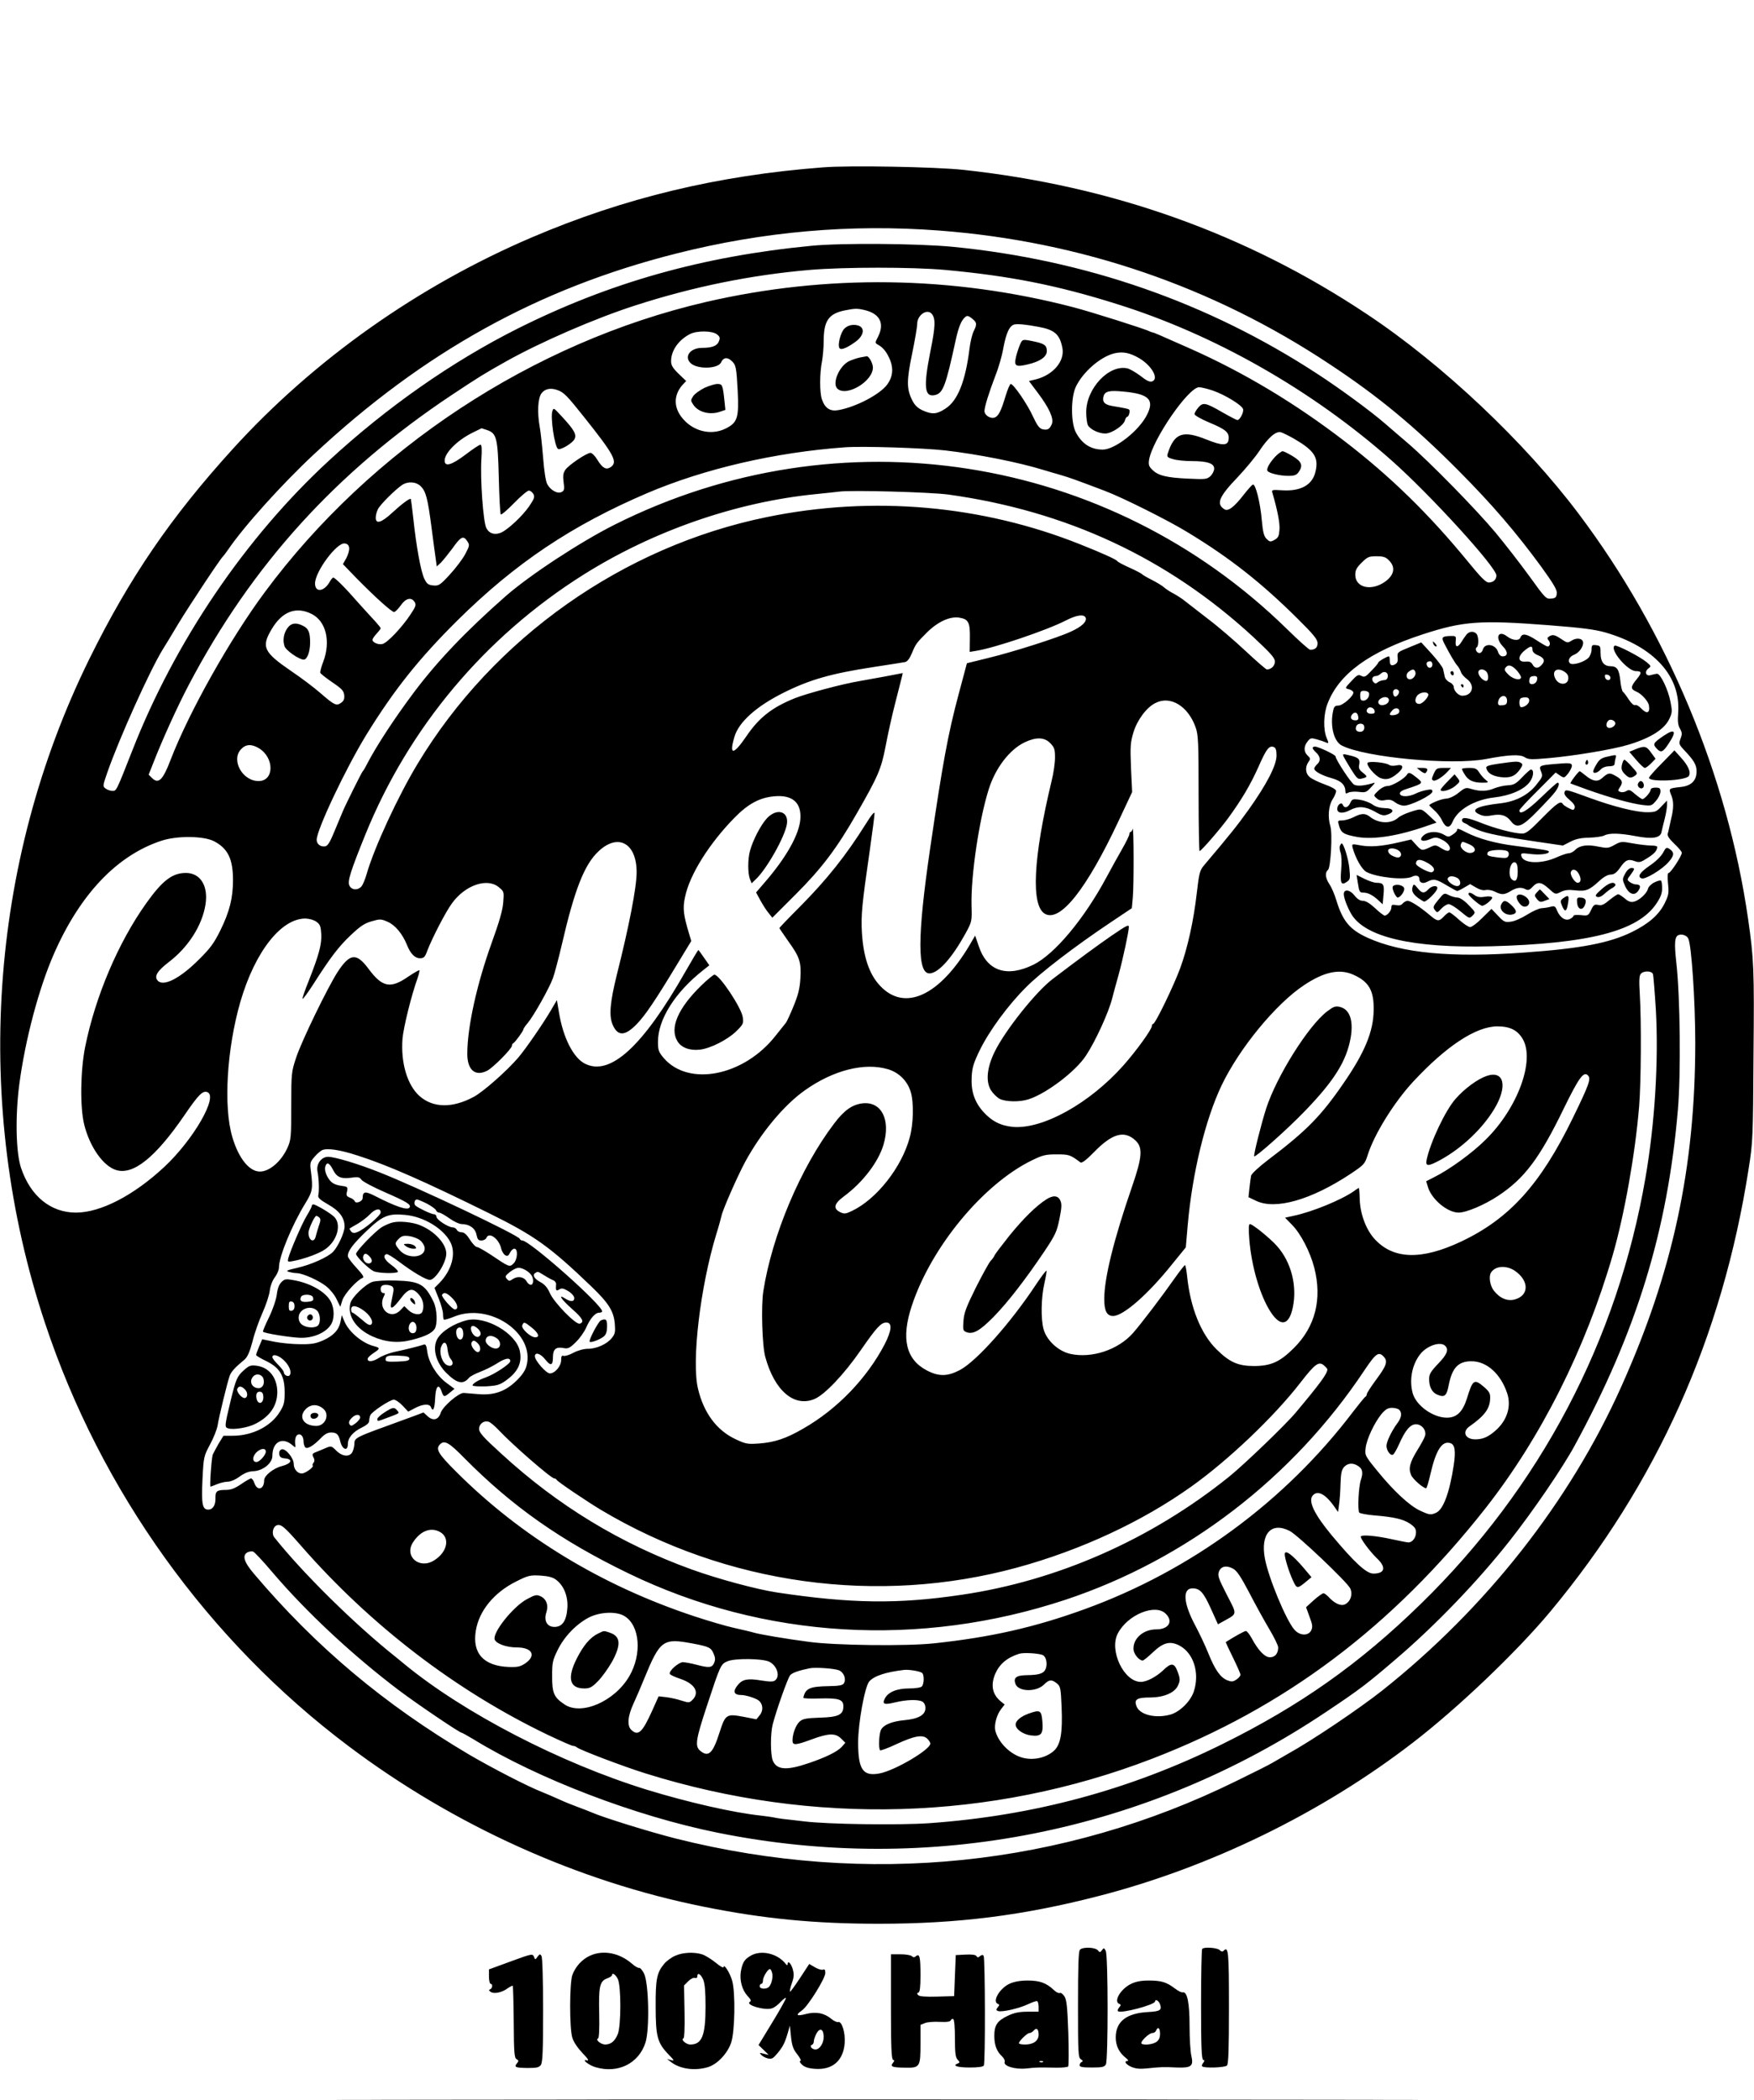 <?xml version="1.0" standalone="no"?>
<!DOCTYPE svg PUBLIC "-//W3C//DTD SVG 20010904//EN"
 "http://www.w3.org/TR/2001/REC-SVG-20010904/DTD/svg10.dtd">
<svg version="1.0" xmlns="http://www.w3.org/2000/svg"
 width="1069pt" height="1280pt" viewBox="0 0 1069 1280"
 preserveAspectRatio="xMidYMid meet">

<g transform="translate(0,1280) scale(0.1,-0.1)"
fill="#000000" stroke="none">
<path d="M5015 11780 c-641 -49 -1210 -186 -1772 -426 -695 -297 -1330 -746
-1826 -1292 -376 -414 -629 -784 -872 -1277 -614 -1246 -713 -2718 -271 -4047
340 -1025 994 -1936 1851 -2580 642 -483 1397 -824 2163 -978 367 -74 680
-104 1067 -104 483 0 880 50 1341 169 680 175 1359 506 1914 934 276 212 634
554 839 800 649 780 1048 1670 1208 2696 26 164 27 187 30 695 5 527 2 585
-33 830 -126 875 -493 1752 -1032 2468 -330 439 -832 913 -1292 1218 -732 488
-1552 781 -2460 879 -169 18 -692 28 -855 15z m708 -385 c861 -65 1669 -341
2383 -816 294 -194 515 -377 784 -648 205 -206 351 -377 502 -583 78 -108 99
-144 96 -165 -2 -23 -8 -29 -35 -31 -30 -3 -36 3 -131 135 -55 76 -149 197
-208 268 -117 140 -399 428 -530 541 -44 38 -109 93 -143 123 -88 76 -277 215
-416 305 -664 433 -1411 693 -2220 772 -210 20 -676 24 -860 6 -664 -64 -1230
-224 -1791 -505 -398 -200 -796 -478 -1149 -804 -509 -469 -939 -1103 -1199
-1768 -98 -249 -96 -245 -121 -245 -11 0 -30 6 -41 14 -19 14 -18 16 10 98 73
209 256 615 336 747 12 18 55 90 97 160 68 112 257 398 273 411 3 3 17 21 30
40 98 144 331 402 524 582 669 624 1368 1011 2208 1223 530 134 1062 181 1601
140z m37 -240 c392 -36 682 -93 1044 -207 597 -186 1192 -525 1676 -953 239
-212 640 -652 640 -702 0 -25 -19 -43 -47 -43 -17 0 -49 32 -127 128 -237 289
-470 517 -751 733 -299 230 -612 418 -940 564 -201 89 -219 97 -230 99 -5 1
-14 4 -20 7 -22 13 -357 119 -465 147 -739 192 -1502 202 -2240 31 -1053 -245
-2040 -895 -2687 -1769 -214 -289 -461 -730 -573 -1020 -47 -124 -74 -150
-113 -112 l-21 21 29 73 c54 139 147 344 216 475 384 730 900 1299 1604 1767
166 110 190 125 325 201 215 121 548 265 790 343 353 114 705 186 1065 217
213 18 625 18 825 0z m-485 -246 c89 -23 117 -82 76 -162 -19 -37 -19 -37 2
-49 30 -16 54 -47 73 -95 20 -51 14 -101 -17 -144 -43 -61 -189 -138 -297
-158 -52 -10 -84 10 -103 66 -14 43 -14 157 1 232 5 29 10 83 10 120 0 127 30
170 132 190 61 12 74 12 123 0z m404 -22 c24 -29 22 -78 -9 -230 -43 -218 -36
-281 31 -264 47 12 64 59 124 336 17 77 34 120 58 139 11 10 20 8 41 -9 30
-24 32 -34 10 -78 -9 -18 -20 -64 -25 -104 -25 -203 -73 -321 -148 -368 -52
-34 -80 -36 -138 -10 -30 14 -48 31 -63 61 -35 69 -35 120 -1 284 17 82 31
164 31 182 0 54 60 95 89 61z m651 -79 c98 -18 129 -46 145 -129 15 -80 -56
-164 -162 -191 l-42 -10 54 -72 c70 -93 98 -156 86 -189 -13 -32 -26 -40 -57
-33 -20 5 -33 24 -59 79 -34 75 -118 197 -135 197 -5 0 -19 -33 -31 -72 -28
-94 -44 -125 -68 -133 -26 -8 -61 15 -61 40 0 26 29 118 68 219 17 43 39 117
47 165 18 96 39 138 69 144 25 4 71 -1 146 -15z m-1960 -46 c18 -14 20 -22 11
-43 -10 -27 -42 -39 -102 -39 -71 0 -111 -52 -71 -92 39 -40 169 -37 187 4 13
29 36 33 61 11 30 -26 32 -39 40 -186 8 -163 -1 -193 -74 -229 -91 -45 -204
-15 -269 71 -49 64 -46 138 9 198 l20 21 -46 44 c-36 35 -46 52 -46 77 0 64
45 129 115 165 42 22 137 21 165 -2z m2573 -145 c78 -46 123 -128 77 -142 -13
-4 -34 6 -69 34 -28 21 -64 42 -80 46 -113 25 -251 -123 -251 -267 0 -33 5
-68 10 -79 15 -27 69 -52 108 -51 40 2 110 49 118 80 3 12 10 22 14 22 10 0
20 39 11 44 -7 5 -21 8 -98 21 -50 8 -66 24 -58 58 8 32 34 39 117 31 160 -14
196 -49 148 -143 -49 -97 -195 -211 -269 -211 -73 0 -127 35 -164 105 -31 58
-31 210 -1 276 42 90 148 183 233 205 54 13 95 5 154 -29z m448 -197 c73 -25
177 -88 185 -113 6 -18 -19 -67 -35 -67 -4 0 -43 20 -87 45 -107 62 -122 65
-151 31 -13 -15 -23 -33 -23 -40 0 -7 40 -30 90 -51 101 -42 123 -61 118 -102
-4 -40 -37 -41 -134 -2 -146 59 -198 40 -238 -88 -5 -16 0 -22 33 -31 21 -7
72 -12 113 -12 96 0 138 -14 138 -46 0 -13 -10 -33 -22 -45 -22 -20 -30 -21
-138 -16 -132 6 -182 19 -217 54 -21 20 -24 31 -20 60 20 123 240 443 305 443
13 0 50 -9 83 -20z m-3989 1 c35 -13 57 -36 154 -158 189 -237 212 -280 164
-311 -27 -17 -49 -4 -80 47 -14 23 -32 41 -41 41 -24 0 -135 -75 -154 -104
-13 -20 -15 -37 -10 -75 6 -41 4 -51 -11 -59 -25 -14 -69 10 -89 48 -9 17 -19
82 -25 162 -6 73 -15 156 -20 183 -17 93 -12 179 11 209 22 28 58 34 101 17z
m-433 -242 c58 -20 65 -49 71 -291 3 -119 8 -219 12 -223 4 -4 40 27 81 69 41
42 81 76 90 76 9 0 21 -9 28 -21 9 -18 5 -29 -27 -76 -41 -59 -129 -141 -170
-159 -39 -16 -73 -6 -90 28 -19 37 -38 300 -30 421 4 62 2 87 -6 87 -6 0 -47
-27 -90 -60 -86 -65 -128 -77 -128 -37 0 46 74 121 164 167 33 16 60 30 61 30
1 0 16 -5 34 -11z m4920 -54 c121 -71 148 -112 129 -197 -18 -83 -89 -123
-203 -116 -63 4 -66 3 -60 -16 30 -103 46 -183 43 -223 -3 -40 -7 -50 -30 -63
-26 -14 -29 -13 -49 6 -16 17 -22 40 -29 115 -9 106 -38 221 -54 216 -6 -2
-31 -30 -56 -62 -58 -75 -95 -103 -117 -89 -53 33 -35 76 83 199 47 50 104
119 128 155 55 83 101 123 132 116 13 -4 50 -22 83 -41z m-2129 -70 c200 -23
451 -73 599 -119 25 -7 73 -22 106 -31 57 -17 88 -28 270 -97 108 -41 388
-181 505 -253 257 -156 447 -306 668 -525 99 -98 122 -127 122 -150 0 -27 -15
-40 -45 -40 -7 0 -71 57 -141 126 -1091 1069 -2727 1324 -4095 638 -212 -106
-522 -310 -668 -438 -242 -213 -414 -394 -555 -581 -121 -161 -234 -334 -290
-443 -10 -20 -21 -39 -25 -42 -6 -5 -104 -202 -122 -245 -5 -11 -26 -63 -48
-115 -30 -74 -44 -96 -60 -98 -28 -4 -51 14 -51 40 0 61 178 437 304 642 169
274 321 464 555 696 352 348 695 578 1156 775 348 148 777 248 1205 279 108 8
477 -4 610 -19z m-3195 -219 c31 -32 42 -74 65 -251 11 -82 22 -170 26 -194
l6 -43 25 23 c13 13 44 52 69 85 52 74 68 82 91 47 16 -24 16 -27 -11 -79 -16
-30 -58 -86 -94 -125 -60 -65 -68 -70 -101 -67 -31 3 -39 9 -55 41 -21 44 -49
197 -67 367 -7 63 -14 117 -15 119 -6 7 -55 -30 -115 -85 -65 -60 -99 -70 -99
-29 0 15 6 38 14 53 15 29 105 118 146 146 36 24 86 21 115 -8z m3215 -50
c720 -100 1335 -386 1856 -866 109 -102 134 -129 134 -152 0 -26 -23 -48 -49
-48 -5 0 -63 50 -128 111 -65 61 -167 149 -228 195 -60 47 -125 97 -143 111
-18 15 -50 35 -70 46 -20 10 -46 27 -57 37 -11 10 -45 31 -75 46 -30 15 -57
31 -60 35 -3 4 -37 22 -75 39 -38 17 -72 35 -75 40 -6 10 -87 47 -225 102
-600 240 -1267 299 -1910 167 -878 -179 -1668 -737 -2130 -1504 -120 -199
-263 -508 -310 -670 -9 -33 -24 -68 -32 -77 -23 -26 -61 -23 -74 6 -12 26 8
88 97 308 265 654 729 1207 1329 1585 426 268 932 444 1420 492 61 6 124 13
140 15 73 10 556 -3 665 -18z m-3652 -325 c2 -13 -6 -41 -17 -62 l-21 -37 82
-85 c113 -115 215 -207 230 -207 7 1 25 19 40 40 31 45 65 53 85 21 11 -17 7
-28 -28 -80 -50 -75 -136 -166 -166 -175 -24 -8 -63 8 -63 25 0 5 11 22 25 37
14 15 25 30 25 33 0 4 -15 22 -32 41 -18 19 -64 70 -103 113 -79 91 -143 155
-154 155 -4 0 -15 -13 -24 -30 -34 -57 -87 -61 -87 -6 0 72 133 251 181 244
17 -2 25 -11 27 -27z m6337 -76 c46 -45 30 -99 -39 -140 -81 -47 -166 -21
-166 52 0 28 8 44 39 74 35 35 44 39 90 39 42 0 57 -5 76 -25z m-6565 -327
c87 -44 117 -167 70 -291 -12 -31 -20 -62 -18 -67 2 -6 35 -32 73 -58 59 -40
70 -52 73 -79 2 -23 -3 -35 -19 -46 -29 -21 -42 -14 -126 59 -40 35 -120 95
-178 134 -169 116 -184 147 -119 256 64 108 149 140 244 92z m4717 -23 c8 -24
-25 -55 -92 -85 -82 -38 -353 -124 -506 -161 l-126 -31 -51 -191 c-65 -243
-97 -419 -173 -937 -80 -546 -79 -771 0 -762 55 6 135 97 217 246 37 69 38 70
35 170 -4 180 46 520 105 706 41 130 127 242 219 286 70 33 119 32 156 -5 25
-26 29 -37 29 -88 0 -32 -9 -96 -21 -143 -113 -471 -127 -763 -39 -810 93 -50
253 153 446 564 l84 179 -7 147 c-5 132 -4 154 15 217 23 75 79 151 133 178
92 48 200 -18 246 -148 16 -46 18 -90 18 -404 0 -194 3 -352 6 -350 14 5 126
135 175 202 82 113 134 200 185 314 48 109 64 129 93 118 11 -5 16 -19 16 -51
0 -60 -59 -174 -169 -329 -73 -102 -115 -154 -274 -342 -25 -30 -29 -47 -43
-167 -19 -168 -56 -336 -101 -458 -39 -107 -152 -340 -165 -340 -4 0 -8 -6 -8
-13 0 -21 -96 -153 -174 -241 -206 -231 -489 -388 -671 -374 -76 7 -131 35
-183 93 -54 61 -75 127 -70 214 3 55 12 84 50 162 58 118 171 272 280 381 86
88 302 253 519 398 l127 85 6 65 c7 74 6 444 -1 418 -2 -10 -8 -18 -12 -18 -4
0 -8 -6 -8 -14 0 -7 -20 -49 -45 -92 -25 -44 -67 -119 -93 -168 -137 -256
-317 -471 -446 -535 -163 -80 -283 -40 -334 113 l-22 64 -33 -57 c-185 -311
-397 -408 -546 -249 -66 69 -102 176 -111 324 -6 107 0 171 48 502 16 112 29
213 29 225 0 13 -19 -9 -53 -64 -123 -196 -240 -342 -404 -507 -68 -68 -123
-126 -123 -128 0 -2 25 -38 54 -80 70 -97 80 -127 74 -228 -4 -63 -14 -101
-42 -169 -20 -49 -41 -94 -46 -100 -6 -7 -34 -42 -63 -79 -193 -246 -530 -313
-682 -136 -31 37 -35 48 -35 99 0 136 104 301 274 435 l39 31 -32 46 c-18 26
-33 47 -35 47 -2 0 -38 -60 -79 -132 -260 -457 -459 -639 -613 -560 -70 36
-132 158 -157 310 l-13 77 -38 -65 c-46 -78 -151 -231 -197 -285 -69 -81 -216
-211 -274 -241 -130 -69 -246 -66 -328 6 -75 67 -115 202 -104 349 6 70 54
265 92 370 8 24 13 46 11 48 -2 2 -34 -16 -71 -41 -106 -73 -156 -63 -240 51
-73 98 -113 93 -187 -20 -62 -96 -220 -422 -253 -522 -29 -88 -30 -95 -30
-295 0 -192 -2 -208 -23 -255 -38 -84 -110 -145 -168 -145 -65 0 -130 81 -168
210 -55 184 -34 537 49 825 89 305 249 509 398 507 24 -1 51 -9 66 -20 22 -16
26 -28 29 -75 3 -63 -14 -126 -77 -286 -23 -57 -40 -106 -37 -108 3 -3 32 37
65 88 104 163 154 229 228 299 58 55 83 72 127 85 53 15 58 15 99 -3 46 -20
90 -74 117 -140 21 -54 49 -82 79 -82 24 0 31 6 46 48 29 75 110 233 149 286
80 112 216 158 286 99 32 -26 32 -28 27 -92 -3 -47 -24 -119 -71 -249 -89
-247 -147 -507 -148 -671 -1 -102 48 -144 122 -106 36 19 150 134 150 152 0 6
3 13 8 15 10 4 62 75 62 85 0 4 12 22 26 38 35 41 131 211 154 274 10 28 35
122 55 208 77 333 137 485 223 565 119 112 232 50 232 -128 0 -91 -45 -324
-121 -626 -41 -166 -48 -247 -26 -301 31 -74 76 -73 149 3 51 53 112 143 246
365 l85 140 -12 40 c-36 119 -41 158 -26 228 28 137 148 327 303 485 83 84
152 121 241 129 110 10 166 -38 159 -138 -7 -95 -86 -236 -221 -391 l-49 -57
26 -48 c15 -27 37 -62 50 -77 l23 -29 144 144 c157 157 250 280 371 492 129
225 149 271 175 407 13 69 39 188 59 265 20 77 38 150 41 161 l5 22 -104 -20
c-56 -10 -129 -23 -160 -29 -99 -16 -320 -75 -393 -104 -139 -56 -218 -117
-296 -232 -79 -116 -107 -118 -73 -4 26 90 133 186 299 269 160 80 290 117
550 157 94 14 179 28 191 30 14 3 28 21 42 55 23 56 29 63 92 126 66 65 138
98 195 90 58 -9 68 -29 66 -129 l-1 -80 42 7 c112 18 428 125 543 184 66 34
112 41 122 17z m2818 -45 c208 -16 284 -26 351 -45 294 -86 457 -265 442 -486
-4 -55 -2 -78 11 -100 13 -23 14 -33 3 -61 -11 -30 -10 -34 21 -68 61 -64 77
-91 77 -131 0 -56 -32 -88 -95 -95 -77 -9 -76 -8 -59 -51 15 -36 15 -79 -1
-143 -3 -14 -8 -36 -11 -50 -3 -14 -7 -33 -10 -42 -3 -12 10 -31 40 -60 25
-23 46 -48 46 -55 0 -20 -68 -123 -80 -123 -7 0 -8 -22 -4 -65 6 -57 4 -70
-20 -119 -34 -70 -98 -126 -200 -176 -136 -67 -313 -101 -654 -125 -446 -33
-750 -4 -957 90 -108 49 -152 101 -191 230 -10 33 -28 76 -41 95 -26 39 -29
72 -9 89 16 14 28 221 14 266 -17 56 -11 125 14 164 13 20 22 43 21 52 -2 9
-31 25 -68 38 -36 13 -76 32 -90 43 -29 22 -33 62 -10 95 13 18 12 22 -5 38
-25 23 -25 56 -1 86 17 22 22 23 57 13 22 -6 47 -15 56 -19 17 -7 17 -5 3 29
-21 51 -19 144 6 208 70 182 254 316 583 423 243 79 346 87 761 55z m-7857
-750 c95 -58 94 -200 -2 -200 -99 0 -169 128 -107 194 29 31 64 33 109 6z
m-273 -567 c84 -44 115 -108 115 -237 0 -109 -21 -192 -77 -306 -38 -77 -62
-110 -128 -175 -118 -119 -221 -171 -255 -130 -21 26 -1 58 69 112 118 90 202
221 223 348 19 115 -30 195 -119 195 -83 0 -143 -46 -242 -185 -171 -240 -310
-568 -372 -875 -29 -145 -32 -367 -6 -473 34 -137 116 -254 196 -278 104 -31
239 78 414 333 88 129 113 153 141 142 67 -26 -85 -289 -261 -454 -187 -175
-390 -280 -540 -280 -154 0 -277 100 -335 273 -31 93 -36 314 -10 512 36 270
119 584 212 795 159 361 383 597 653 686 96 32 259 30 322 -3z m8984 -592 c20
-36 43 -381 43 -636 0 -760 -137 -1397 -451 -2096 -314 -701 -825 -1350 -1456
-1851 -142 -112 -426 -304 -580 -389 -33 -19 -73 -42 -90 -52 -16 -10 -115
-60 -220 -111 -1057 -521 -2248 -644 -3415 -351 -162 41 -445 129 -515 160
-16 7 -55 22 -85 33 -30 11 -80 31 -110 45 -31 14 -79 35 -107 46 -87 34 -302
145 -444 228 -517 306 -935 657 -1313 1104 -60 71 -71 110 -37 129 11 5 26 7
34 4 8 -3 59 -57 113 -121 209 -246 492 -510 775 -724 110 -83 370 -259 383
-259 3 0 35 -18 72 -40 393 -241 987 -468 1487 -569 1290 -261 2617 2 3712
738 204 136 249 171 425 322 240 205 499 475 691 719 142 180 322 444 396 580
377 693 566 1309 629 2045 19 222 14 687 -9 895 -14 124 -11 164 15 172 20 7
48 -3 57 -21z m-2039 -222 c93 -42 124 -96 122 -214 -1 -131 -55 -261 -186
-450 -137 -199 -225 -288 -459 -465 -54 -41 -100 -84 -102 -95 -2 -11 -7 -45
-10 -75 l-6 -56 46 -22 c118 -57 336 5 576 164 82 55 87 60 104 113 40 128
160 321 276 447 203 219 384 338 514 339 78 0 124 -23 156 -78 75 -131 -32
-422 -227 -613 -80 -80 -220 -182 -315 -229 l-47 -24 11 -36 c23 -75 119 -155
187 -155 47 0 160 48 242 103 160 106 252 229 399 532 92 188 121 228 147 201
20 -20 7 -56 -93 -261 -196 -402 -385 -612 -679 -751 -243 -115 -416 -110
-530 17 -52 58 -87 154 -89 243 -1 36 -4 66 -5 66 -2 0 -16 -8 -30 -19 -77
-54 -255 -127 -370 -151 l-50 -11 41 -42 c54 -54 112 -166 137 -263 49 -191 6
-360 -124 -489 -85 -85 -139 -109 -241 -110 -99 0 -150 22 -230 101 -96 94
-161 257 -180 447 -4 37 -10 67 -13 67 -4 -1 -29 -33 -57 -72 -82 -117 -205
-279 -259 -341 -90 -103 -252 -157 -383 -128 -74 17 -144 82 -163 151 -17 62
-15 191 5 278 9 40 15 75 13 78 -3 2 -31 -35 -63 -83 -156 -236 -362 -467
-464 -522 -76 -40 -129 -41 -202 -3 -128 67 -158 195 -92 394 118 358 435 742
733 887 66 32 84 36 150 36 75 0 82 -2 145 -49 8 -6 34 13 82 62 112 115 185
135 253 72 46 -43 42 -100 -20 -280 -111 -321 -170 -558 -170 -687 0 -72 16
-103 54 -103 62 0 213 132 360 316 l83 102 12 139 c28 315 107 640 206 848
108 226 331 498 504 612 122 81 216 101 301 62z m1824 5 c3 -9 11 -108 18
-220 17 -309 -6 -689 -63 -1019 -170 -994 -643 -1891 -1370 -2600 -375 -366
-737 -621 -1213 -856 -561 -277 -1147 -435 -1781 -480 -186 -13 -622 -7 -765
11 -47 5 -105 13 -130 15 -25 3 -52 8 -60 10 -8 2 -41 6 -72 10 -169 18 -441
80 -693 157 -529 163 -1118 468 -1481 767 -17 14 -40 33 -50 41 -251 199 -572
516 -743 732 -16 21 -8 63 15 72 26 10 47 -8 150 -126 425 -486 943 -882 1501
-1150 78 -37 148 -68 155 -68 8 0 18 -4 24 -9 16 -15 284 -117 419 -159 1023
-320 2104 -288 3085 89 809 311 1465 804 2035 1529 337 430 607 967 774 1541
71 246 137 615 161 907 12 150 14 519 4 682 -5 82 -4 113 6 125 17 20 66 19
74 -1z m-4663 -580 c68 -20 120 -72 140 -140 19 -65 16 -193 -6 -274 -48 -183
-203 -379 -353 -450 -37 -18 -47 -19 -70 -8 -46 22 -40 51 20 96 116 85 212
211 243 317 44 152 -13 263 -127 251 -63 -7 -113 -42 -174 -123 -206 -271
-379 -683 -432 -1023 -14 -89 -7 -331 12 -399 56 -206 176 -309 300 -257 62
26 180 150 281 296 97 140 124 170 157 170 37 0 33 -48 -10 -132 -108 -207
-288 -395 -496 -514 -103 -60 -174 -84 -268 -91 -71 -5 -81 -4 -145 26 -115
54 -194 160 -229 308 -40 168 14 622 112 943 15 47 28 96 31 109 6 35 98 244
145 331 97 178 237 346 363 435 173 123 363 171 506 129z m-3232 -526 c182
-58 407 -157 806 -354 273 -135 367 -202 619 -444 106 -102 136 -150 143 -227
4 -50 2 -62 -18 -87 -29 -37 -93 -66 -146 -66 -25 0 -61 -10 -88 -24 -25 -14
-53 -22 -61 -19 -10 4 -14 -3 -14 -26 0 -37 -38 -81 -69 -81 -22 0 -91 78 -91
104 0 28 34 18 63 -19 33 -42 47 -38 47 14 0 48 18 64 62 56 30 -6 39 -2 77
35 24 23 52 63 63 88 25 57 55 92 80 92 10 0 18 4 18 8 0 40 -442 432 -487
432 -6 0 -13 4 -15 10 -7 22 -620 313 -854 405 -130 52 -274 95 -314 95 -42 0
-74 -44 -65 -90 9 -44 11 -119 5 -144 -4 -15 9 -27 59 -56 70 -39 101 -82 101
-135 0 -36 -39 -121 -70 -154 -33 -33 -132 -78 -220 -98 -61 -14 -70 -18 -50
-24 14 -4 36 -8 50 -8 39 -2 134 -45 178 -80 22 -17 51 -52 63 -78 l23 -47 13
41 c13 39 90 123 123 135 11 4 0 21 -37 61 -29 31 -53 63 -53 72 0 32 30 72
113 152 98 94 133 109 236 99 113 -10 233 -83 276 -166 36 -70 8 -172 -67
-249 l-30 -30 26 -65 c14 -35 26 -78 26 -94 0 -16 2 -31 5 -34 3 -3 31 5 63
18 215 88 494 -101 441 -299 -7 -29 -27 -58 -62 -92 -68 -66 -138 -90 -235
-81 -37 3 -76 6 -86 7 -32 0 -127 -82 -140 -121 -14 -44 -47 -52 -81 -20 l-24
22 -53 -20 c-29 -11 -111 -41 -183 -67 -168 -61 -185 -70 -185 -100 0 -13 -4
-35 -10 -49 -14 -37 -62 -36 -101 4 -28 28 -31 29 -62 16 -18 -8 -45 -19 -60
-25 -24 -9 -26 -14 -17 -32 8 -14 8 -24 1 -33 -6 -7 -8 -15 -5 -18 8 -9 -46
-48 -67 -48 -26 0 -49 27 -49 59 0 36 -51 97 -74 88 -11 -4 -16 -15 -14 -29 2
-18 11 -24 36 -26 50 -5 38 -32 -21 -47 -51 -13 -107 -58 -107 -86 0 -55 -41
-68 -59 -19 -5 17 -15 30 -21 30 -6 0 -33 -16 -61 -35 -38 -26 -62 -35 -93
-35 -55 0 -64 -8 -63 -52 1 -41 -16 -68 -44 -68 -36 0 -42 35 -35 184 7 139 8
141 46 213 22 40 42 92 46 115 8 52 60 266 74 304 10 26 33 51 91 99 17 15 31
46 48 110 12 50 40 128 61 175 21 47 41 107 44 134 4 30 16 62 31 82 14 18 25
45 25 59 0 67 78 256 161 392 44 71 47 90 34 193 -7 52 -5 59 21 89 15 18 37
37 48 42 31 13 108 2 215 -33z m-149 -88 c23 -45 49 -56 115 -47 37 6 47 3 58
-13 8 -11 72 -45 143 -76 135 -59 161 -75 150 -93 -12 -19 -83 5 -210 70 -61
31 -75 29 -76 -13 0 -20 -42 -36 -48 -19 -2 7 -15 17 -29 22 -21 8 -24 14 -18
38 6 28 4 29 -39 35 -32 5 -52 15 -66 33 -24 30 -35 67 -26 88 9 25 25 17 46
-25z m571 -205 c27 -14 52 -32 56 -40 3 -8 11 -15 19 -15 8 0 36 -16 63 -35
26 -19 60 -35 75 -35 47 0 83 -26 90 -65 6 -28 11 -35 30 -35 13 0 26 7 30 15
15 41 78 -4 91 -66 4 -16 15 -33 24 -39 14 -7 20 -4 29 15 7 14 18 25 27 25
23 0 20 -65 -5 -90 -24 -24 -26 -23 -137 52 -40 26 -78 48 -86 48 -8 0 -27 20
-43 45 -20 32 -35 45 -51 45 -13 0 -26 7 -29 15 -4 8 -15 15 -25 15 -27 0 -99
47 -99 65 0 8 -7 15 -15 15 -16 0 -90 35 -112 52 -13 10 -7 38 8 38 5 0 32
-11 60 -25z m-281 -54 c0 -19 -100 -104 -143 -120 -19 -8 -28 -6 -38 5 -6 8
-10 16 -8 17 2 2 24 15 49 29 25 15 58 40 74 57 33 35 66 41 66 12z m917 -380
c17 -22 16 -61 -2 -61 -8 0 -19 9 -25 20 -15 28 -53 35 -83 16 -22 -15 -25
-15 -38 0 -12 14 -10 19 16 40 16 13 38 25 50 27 22 4 63 -17 82 -42z m5996
24 c87 -60 87 -150 0 -174 -46 -13 -93 7 -129 54 -24 31 -32 88 -16 111 27 40
93 44 145 9z m-5915 -28 c20 -13 45 -26 55 -30 10 -4 17 -15 16 -24 -3 -38 0
-44 20 -31 15 9 25 7 55 -11 21 -13 36 -31 36 -42 0 -23 -22 -24 -55 -3 -48
31 -24 -5 40 -62 66 -58 78 -80 49 -91 -23 -9 -158 129 -183 187 -14 32 -31
52 -55 65 -40 21 -53 44 -34 57 17 10 13 11 56 -15z m-559 -141 c31 -32 37
-66 13 -66 -16 0 -84 78 -78 89 12 19 31 12 65 -23z m482 -177 c41 -33 51 -59
21 -59 -29 0 -87 54 -79 73 9 23 13 22 58 -14z m5567 -111 c23 -23 12 -52 -43
-109 -45 -47 -55 -64 -55 -93 0 -49 18 -83 51 -96 43 -18 56 -7 68 57 21 107
58 147 139 147 93 0 178 -76 218 -196 26 -80 -1 -165 -72 -227 -43 -38 -77
-53 -122 -53 -62 0 -83 46 -36 79 91 64 124 107 126 170 1 31 -5 42 -37 70
-61 52 -69 46 -105 -71 -26 -81 -62 -116 -123 -116 -84 1 -186 74 -207 149
-22 79 -5 172 44 236 41 54 125 82 154 53z m-373 -68 c24 -27 15 -54 -50 -141
-30 -41 -55 -79 -55 -86 0 -6 -4 -13 -8 -15 -4 -1 -38 -43 -75 -91 -415 -547
-988 -968 -1634 -1203 -308 -112 -574 -172 -920 -209 -166 -18 -603 -13 -763
9 -145 19 -296 45 -335 56 -16 5 -71 18 -121 29 -50 11 -158 43 -240 70 -566
187 -1058 486 -1454 882 -110 110 -127 138 -98 167 27 27 55 11 148 -84 292
-295 589 -504 1003 -704 823 -398 1772 -454 2662 -159 737 245 1386 744 1820
1397 71 106 88 118 120 82z m-361 -56 c9 -8 16 -17 16 -19 0 -26 -44 -86 -194
-265 -62 -74 -317 -319 -407 -391 -474 -381 -1043 -632 -1627 -718 -390 -58
-674 -54 -1127 14 -125 19 -361 83 -519 140 -434 157 -816 389 -1160 705 -112
102 -136 129 -136 152 0 31 30 53 59 43 10 -3 36 -25 58 -48 85 -91 322 -297
341 -297 6 0 12 -4 14 -8 3 -10 189 -135 271 -184 765 -456 1687 -583 2537
-351 387 106 760 279 1060 493 225 160 505 426 665 633 93 120 115 135 149
101z m454 -266 c18 -18 14 -48 -12 -82 -34 -46 -66 -112 -66 -138 1 -30 25
-62 40 -53 7 4 23 33 37 64 37 84 68 121 103 121 36 0 65 -38 55 -71 -4 -13
-25 -52 -47 -87 -46 -75 -55 -111 -38 -151 10 -25 74 -81 92 -81 3 0 16 41 27
91 33 142 70 200 120 184 28 -8 34 -47 21 -134 -25 -165 -63 -270 -107 -290
-33 -15 -41 -14 -99 13 -64 30 -161 120 -260 242 -75 92 -76 95 -71 139 6 54
53 154 97 208 25 29 39 37 64 37 17 0 37 -5 44 -12z m-258 -338 c34 -18 40
-43 24 -89 -14 -42 -21 -181 -10 -199 3 -5 43 -13 88 -17 124 -10 179 -23 220
-50 30 -20 38 -32 38 -54 0 -32 -22 -61 -46 -61 -8 0 -54 9 -104 20 -91 20
-175 28 -186 17 -8 -8 54 -92 100 -136 56 -54 46 -91 -24 -91 -42 0 -115 67
-255 235 -105 127 -143 206 -115 240 30 36 79 10 135 -71 l20 -29 6 45 c4 25
8 82 9 127 2 65 7 86 22 103 21 22 49 26 78 10z m-410 -400 c48 -24 350 -311
369 -350 17 -36 2 -82 -33 -98 -26 -11 -64 7 -100 47 -11 11 -24 21 -30 21 -6
0 -33 -19 -59 -42 l-47 -43 21 -58 c18 -47 20 -62 11 -82 -17 -36 -70 -35
-103 3 -51 58 -158 316 -180 434 -28 151 39 225 151 168z m-5181 -5 c66 -34
49 -124 -34 -175 -90 -56 -184 26 -127 112 45 68 106 92 161 63z m4934 -370
c37 -72 92 -171 122 -222 30 -50 55 -101 55 -113 0 -37 -19 -60 -50 -60 -32 0
-72 42 -112 117 -13 23 -28 43 -35 43 -9 0 -65 -31 -122 -67 -2 -1 18 -43 43
-94 25 -51 46 -98 46 -105 0 -8 -11 -21 -25 -30 -21 -14 -30 -14 -56 -4 -42
18 -74 63 -115 165 -19 47 -55 123 -79 168 -73 136 -80 227 -17 227 45 0 67
-24 112 -124 l43 -95 36 20 c84 47 82 36 17 162 -50 98 -56 115 -47 139 12 33
46 40 86 18 23 -12 47 -48 98 -145z m-4226 79 c48 -35 75 -99 71 -171 -5 -80
-30 -118 -79 -118 -45 0 -66 38 -49 89 14 43 0 82 -36 98 -24 11 -33 9 -83
-18 -85 -46 -211 -205 -196 -246 10 -26 73 -48 135 -48 94 0 121 -50 50 -98
-29 -19 -46 -23 -100 -21 -152 6 -223 83 -200 221 19 120 110 232 244 299 75
38 86 40 148 37 47 -3 76 -10 95 -24z m3718 -209 c47 -46 18 -95 -58 -95 -78
0 -141 -54 -139 -120 1 -29 33 -69 56 -70 5 0 33 22 61 49 64 61 105 72 162
43 87 -45 126 -167 89 -280 -20 -61 -86 -125 -142 -141 -92 -26 -190 -1 -208
52 -15 41 3 52 87 52 81 1 146 29 166 72 15 32 14 45 -5 93 -19 47 -38 47 -88
-2 -41 -38 -98 -68 -133 -68 -104 0 -195 193 -140 296 60 114 229 183 292 119z
m-3299 -14 c94 -57 108 -232 29 -367 -90 -154 -293 -241 -395 -171 -64 43 -75
68 -75 171 0 84 3 98 34 161 41 83 114 158 191 198 68 34 167 38 216 8z m415
-167 c101 -19 113 -25 129 -64 10 -23 10 -37 2 -55 -13 -29 -30 -31 -109 -10
-31 8 -68 15 -81 15 -26 0 -86 -53 -80 -71 2 -6 30 -19 63 -30 90 -30 121 -83
75 -129 -18 -18 -22 -18 -67 -4 -26 9 -69 18 -94 21 l-45 5 -39 -87 c-60 -133
-85 -157 -127 -118 -27 25 -23 83 13 161 17 37 46 104 64 149 98 239 115 251
296 217z m2133 -70 c21 -8 31 -50 20 -82 -11 -30 -37 -40 -115 -41 -66 -1 -84
-15 -70 -54 19 -48 127 -50 174 -3 31 31 47 32 78 7 22 -18 24 -28 29 -143 7
-159 -6 -232 -48 -269 -51 -45 -135 -61 -203 -37 -70 24 -136 93 -153 161 -8
35 8 97 36 132 l21 27 -26 21 c-49 42 -60 97 -32 165 26 60 71 99 145 123 25
9 115 4 144 -7z m-1666 -41 c47 -23 68 -87 37 -113 -12 -10 -30 -10 -88 -1
-79 13 -110 7 -138 -25 -35 -41 -28 -64 19 -64 27 0 86 -19 104 -32 28 -21 32
-61 9 -90 l-21 -26 -77 15 c-106 20 -112 16 -148 -96 -40 -126 -67 -152 -116
-112 -35 28 -30 65 39 274 82 249 85 255 124 272 44 20 214 18 256 -2z m424
-52 c31 -12 47 -54 31 -80 -8 -12 -29 -16 -94 -17 -115 -2 -141 -14 -153 -71
0 -4 45 -6 101 -4 116 3 143 -6 143 -48 0 -51 -30 -66 -144 -69 -86 -3 -104
-7 -124 -25 -22 -21 -42 -74 -42 -114 0 -31 18 -30 118 7 103 38 144 39 179 4
l25 -25 -23 -26 c-26 -28 -96 -63 -200 -98 -134 -46 -195 -42 -219 15 -15 37
-15 163 -1 220 24 92 93 286 107 301 13 15 54 29 119 42 34 7 148 -1 177 -12z
m506 -15 c16 -9 15 -69 0 -84 -7 -7 -40 -12 -78 -12 -74 0 -127 -22 -147 -61
-18 -35 -5 -40 62 -24 71 17 139 19 166 5 12 -7 19 -21 19 -40 0 -41 -42 -65
-125 -73 -78 -7 -129 -28 -145 -58 -13 -23 -17 -115 -6 -126 3 -3 47 13 98 37
110 51 160 60 188 35 11 -10 20 -24 20 -31 0 -37 -217 -165 -310 -182 -101
-19 -130 24 -130 189 0 119 41 342 68 372 30 34 102 57 212 70 29 3 91 -7 108
-17z"/>
<path d="M5146 10797 c-23 -23 -42 -99 -30 -118 8 -14 41 -2 91 33 70 47 68
108 -4 108 -22 0 -42 -8 -57 -23z"/>
<path d="M5240 10621 c-19 -4 -48 -14 -65 -22 -59 -28 -105 -134 -72 -167 54
-53 217 43 217 128 0 26 -25 71 -38 69 -4 -1 -23 -4 -42 -8z"/>
<path d="M6215 10696 c-8 -19 -19 -53 -24 -76 -11 -51 0 -58 72 -41 74 17 117
46 117 81 0 35 -13 45 -78 59 -72 15 -71 15 -87 -23z"/>
<path d="M4293 10436 c-28 -14 -59 -36 -68 -50 -16 -24 -16 -28 0 -52 30 -46
101 -65 164 -43 l32 11 -6 57 c-10 96 -13 101 -43 101 -15 0 -50 -11 -79 -24z"/>
<path d="M3367 10296 c-14 -35 13 -219 34 -232 15 -9 90 36 101 61 13 28 -3
56 -80 139 -47 51 -48 52 -55 32z"/>
<path d="M7773 10018 c-36 -39 -56 -75 -48 -88 9 -14 75 -30 127 -30 37 0 50
5 62 22 29 40 20 64 -34 97 -28 17 -56 31 -63 31 -7 0 -27 -15 -44 -32z"/>
<path d="M1751 8971 c-22 -31 -29 -73 -17 -109 8 -26 89 -82 117 -82 21 0 39
48 39 104 0 62 -10 85 -41 101 -44 23 -75 19 -98 -14z"/>
<path d="M4674 7813 c-37 -40 -85 -132 -103 -198 -14 -50 -14 -135 -1 -171
l11 -27 25 24 c67 63 177 258 190 337 12 79 -62 99 -122 35z"/>
<path d="M6775 7098 c-77 -53 -195 -139 -359 -264 -101 -76 -289 -312 -353
-442 -48 -97 -57 -183 -23 -237 12 -19 36 -43 53 -52 36 -18 120 -20 174 -3
110 35 287 169 351 266 58 87 140 266 161 352 5 20 23 87 40 147 26 96 61 260
61 286 0 16 -14 9 -105 -53z"/>
<path d="M4273 6793 c-142 -139 -193 -259 -144 -339 23 -39 76 -58 136 -51 63
7 165 58 220 110 45 44 47 49 42 87 -7 57 -142 260 -173 260 -6 0 -43 -30 -81
-67z"/>
<path d="M8938 8933 c-8 -10 -22 -30 -31 -45 -23 -37 -39 -35 -35 5 3 31 2 32
-35 31 -49 -2 -54 -8 -34 -47 32 -62 65 -119 80 -135 8 -9 17 -26 21 -38 3
-11 20 -30 36 -42 52 -39 35 -102 -28 -102 -23 0 -52 30 -52 54 0 9 -11 22
-25 28 -14 6 -28 22 -30 35 -3 13 -7 33 -10 46 -3 12 -34 53 -69 92 l-64 70
-73 -30 c-72 -29 -74 -31 -71 -62 3 -23 -2 -34 -16 -42 -23 -12 -32 -5 -32 26
0 13 -2 23 -5 23 -12 0 -65 -31 -65 -38 0 -4 -18 -26 -41 -49 -35 -38 -43 -42
-62 -32 -18 10 -26 6 -61 -32 -40 -43 -40 -43 -17 -49 14 -3 26 -11 29 -18 6
-20 -63 -82 -91 -82 -20 0 -27 -6 -32 -32 -20 -90 4 -186 52 -211 140 -73 669
-122 878 -83 142 27 209 30 238 11 23 -14 38 -15 149 -5 156 14 389 53 481 81
137 41 223 95 252 160 17 36 17 47 6 102 -14 74 -61 172 -82 171 -8 -1 -24 -4
-37 -8 -30 -10 -42 19 -16 40 18 13 18 15 -11 39 -41 34 -183 107 -194 100
-34 -21 78 -155 129 -155 36 0 37 -10 7 -47 -40 -48 -41 -62 -4 -78 32 -13 74
-60 77 -86 7 -46 -14 -52 -49 -15 -13 14 -29 22 -36 19 -8 -3 -24 12 -39 35
-14 22 -30 43 -35 46 -5 4 -13 36 -16 71 -8 67 -20 85 -62 85 -38 1 -58 28
-58 78 0 44 -2 47 -27 50 -25 3 -28 0 -28 -27 0 -17 -9 -40 -19 -50 -27 -27
-98 -48 -113 -33 -15 15 -3 41 26 52 30 11 59 52 54 77 -4 24 -41 28 -71 8
-22 -14 -26 -14 -61 10 -40 27 -53 30 -75 16 -12 -8 -12 -12 -2 -25 12 -15 8
-36 -8 -36 -4 0 -36 18 -69 40 -61 39 -85 42 -96 14 -8 -21 -49 -17 -80 7 -55
43 -77 -8 -26 -61 32 -32 31 -60 -2 -60 -12 0 -23 10 -29 30 -17 46 -81 53
-92 10 -3 -11 -12 -20 -20 -20 -18 0 -30 27 -17 35 14 9 12 69 -2 83 -17 17
-43 15 -60 -5z m402 -93 c0 -13 12 -25 35 -34 38 -16 44 -35 19 -60 -21 -22
-41 -20 -54 5 -9 15 -19 19 -43 17 -46 -4 -49 30 -7 66 38 31 50 33 50 6z
m-610 -90 c0 -23 -25 -27 -33 -6 -7 16 1 26 20 26 7 0 13 -9 13 -20z m517 -39
c12 -14 23 -32 23 -38 0 -22 -44 -14 -73 12 -30 29 -32 36 -16 52 15 15 38 6
66 -26z m-621 -6 c7 -18 -13 -45 -33 -45 -23 0 -28 31 -8 46 24 18 34 18 41
-1z m432 3 c15 -15 16 -58 0 -58 -19 0 -48 31 -48 52 0 21 29 25 48 6z m480
-4 c16 -11 22 -24 20 -42 -4 -38 -56 -39 -77 -1 -28 50 9 77 57 43z m-1080
-28 c-2 -14 -10 -21 -24 -21 -12 -1 -28 -6 -37 -13 -11 -10 -17 -9 -27 2 -14
18 -5 36 16 36 9 0 22 7 30 15 20 19 46 8 42 -19z m1357 -6 c0 -22 -29 -18
-33 3 -3 14 1 18 15 15 10 -2 18 -10 18 -18z m-447 -12 c-4 -30 -48 -39 -48
-10 0 10 3 22 7 25 3 4 15 7 25 7 14 0 19 -6 16 -22z m-843 -68 c8 -13 -14
-42 -26 -34 -5 3 -9 14 -9 25 0 20 24 26 35 9z m-182 -12 c7 -21 -12 -48 -33
-48 -16 0 -20 7 -20 30 0 25 4 30 24 30 13 0 26 -6 29 -12z m361 -7 c9 -13
-33 -61 -54 -61 -25 0 -31 23 -14 49 15 21 58 29 68 12z m-241 -46 c-2 -8 -13
-17 -24 -20 -40 -13 -55 25 -16 42 25 12 49 -1 40 -22z m722 5 c0 -20 -6 -26
-27 -28 -22 -3 -28 1 -28 15 0 11 6 25 12 31 20 20 43 10 43 -18z m135 0 c0
-18 -26 -40 -49 -40 -12 0 -15 43 -4 53 3 4 17 7 30 7 16 0 23 -6 23 -20z
m-942 -63 c3 -12 -3 -17 -22 -17 -25 0 -35 18 -19 34 12 12 38 2 41 -17z m150
-6 c-2 -9 -15 -17 -31 -19 -31 -4 -34 4 -11 29 18 21 46 14 42 -10z m-250 -29
c3 -16 -2 -22 -17 -22 -26 0 -36 17 -20 36 16 19 33 13 37 -14z m1566 -46 c-7
-17 -32 -28 -45 -20 -12 7 -11 28 3 42 15 15 49 -3 42 -22z m-1531 -8 c7 -21
-4 -38 -23 -38 -23 0 -32 13 -24 34 7 19 40 21 47 4z"/>
<path d="M8736 8875 c4 -8 11 -15 16 -15 6 0 5 6 -2 15 -7 8 -14 15 -16 15 -2
0 -1 -7 2 -15z"/>
<path d="M8840 8701 c0 -6 5 -13 10 -16 6 -3 10 1 10 9 0 9 -4 16 -10 16 -5 0
-10 -4 -10 -9z"/>
<path d="M8905 8620 c3 -5 8 -10 11 -10 2 0 4 5 4 10 0 6 -5 10 -11 10 -5 0
-7 -4 -4 -10z"/>
<path d="M10135 8313 c-59 -41 -63 -48 -39 -74 26 -29 39 -24 73 28 53 79 40
97 -34 46z"/>
<path d="M8000 8242 c0 -5 9 -17 19 -26 28 -25 32 -52 10 -72 -10 -9 -19 -22
-19 -28 0 -17 46 -42 111 -60 55 -16 79 -41 79 -82 0 -11 4 -12 19 -4 11 5 39
7 63 4 39 -5 46 -3 73 27 30 32 30 32 5 24 -49 -14 -88 -17 -107 -7 -19 10
-113 153 -113 172 0 10 -105 60 -126 60 -8 0 -14 -4 -14 -8z"/>
<path d="M9968 8234 l-38 -16 42 -49 c23 -27 46 -49 53 -49 6 0 23 13 38 28
l27 28 -27 37 c-29 41 -40 43 -95 21z"/>
<path d="M10128 8148 c-43 -43 -78 -83 -78 -88 0 -28 225 -18 243 11 14 23 -4
64 -51 115 l-37 41 -77 -79z"/>
<path d="M8188 8191 c4 -9 25 -45 46 -79 36 -57 42 -63 65 -57 37 9 37 12 7
36 -22 17 -27 28 -22 50 6 33 -4 43 -61 56 -37 9 -41 9 -35 -6z"/>
<path d="M9793 8188 c-32 -7 -46 -17 -62 -44 -12 -19 -21 -39 -21 -45 0 -16
26 -10 45 11 11 12 31 20 52 20 20 0 33 5 33 13 0 6 3 22 6 35 7 24 7 24 -53
10z"/>
<path d="M9666 8161 c-4 -7 -5 -15 -2 -18 9 -9 19 4 14 18 -4 11 -6 11 -12 0z"/>
<path d="M9885 8139 c-5 -24 -2 -36 16 -55 26 -27 38 -29 64 -11 17 13 16 16
-20 55 -20 23 -41 42 -45 42 -5 0 -11 -14 -15 -31z"/>
<path d="M8335 8151 c-9 -15 44 -78 77 -92 36 -15 65 -7 107 29 40 34 35 57
-10 47 -17 -4 -35 -2 -42 3 -19 15 -124 25 -132 13z"/>
<path d="M9135 8146 c-61 -9 -79 -15 -77 -26 7 -31 36 -49 88 -56 60 -7 90 6
121 52 14 22 14 27 2 35 -17 10 -29 10 -134 -5z"/>
<path d="M9465 8143 c-78 -7 -86 -10 -75 -39 14 -36 14 -36 -31 -92 -48 -58
-122 -96 -209 -107 -146 -16 -193 -40 -136 -67 25 -12 43 -14 79 -7 56 10 86
1 115 -35 37 -48 67 -37 163 62 47 48 96 100 107 116 22 29 29 56 15 56 -5 0
-50 -41 -101 -90 -84 -81 -132 -110 -132 -79 0 6 50 60 111 120 l110 111 26
-18 c26 -17 27 -16 50 12 12 16 23 37 23 47 0 18 -14 19 -115 10z"/>
<path d="M8660 8100 c18 -13 27 -15 32 -7 14 21 8 27 -24 27 l-33 0 25 -20z"/>
<path d="M8738 8084 c-13 -29 -14 -36 -2 -41 14 -5 57 22 88 56 l19 21 -44 0
c-42 0 -46 -3 -61 -36z"/>
<path d="M8910 8114 c0 -3 7 -19 17 -34 20 -35 52 -50 106 -50 41 0 42 1 21
18 -12 9 -29 29 -39 45 -15 23 -24 27 -61 27 -24 0 -44 -3 -44 -6z"/>
<path d="M9277 8063 c-38 -40 -51 -47 -88 -49 -24 -1 -61 -10 -81 -18 -44 -19
-87 -20 -138 -5 -36 11 -40 10 -80 -22 -26 -21 -54 -34 -75 -36 -27 -1 -87
-24 -104 -39 -2 -2 11 -15 28 -30 18 -15 40 -43 49 -63 23 -48 47 -52 65 -9
31 74 133 134 253 148 98 11 181 47 216 93 25 32 29 77 8 77 -5 0 -28 -21 -53
-47z"/>
<path d="M9595 8064 c-15 -19 -25 -37 -24 -38 2 -2 51 -19 108 -40 138 -49
266 -84 333 -92 52 -6 55 -5 81 26 15 17 27 42 27 56 0 20 -5 24 -30 24 -18 0
-30 -5 -30 -13 0 -15 -37 -57 -50 -57 -5 0 -25 14 -44 30 -30 27 -38 29 -54
19 -11 -7 -27 -9 -37 -5 -16 6 -16 8 0 32 19 29 11 45 -37 70 -30 16 -39 13
-75 -19 -27 -24 -58 -18 -101 18 -17 14 -32 25 -35 25 -2 0 -17 -16 -32 -36z"/>
<path d="M8575 8079 c-16 -25 -90 -69 -117 -69 -17 0 -39 -11 -58 -29 -29 -28
-30 -28 -10 -46 14 -13 28 -16 53 -11 26 5 40 1 60 -14 14 -11 38 -20 54 -20
41 0 173 65 173 86 0 13 -6 15 -37 9 -21 -4 -49 -13 -64 -21 -42 -21 -92 -22
-97 -2 -2 12 11 21 50 33 93 31 94 32 52 66 -40 32 -49 35 -59 18z"/>
<path d="M8823 8038 c-24 -24 -43 -47 -43 -51 0 -18 58 -3 88 22 32 27 32 28
15 50 l-18 22 -42 -43z"/>
<path d="M9983 8024 c-7 -18 17 -38 31 -24 11 11 1 40 -14 40 -6 0 -13 -7 -17
-16z"/>
<path d="M9535 7972 c-4 -11 6 -26 31 -47 26 -22 35 -37 31 -49 -6 -15 -9 -15
-36 -1 -16 8 -33 19 -36 25 -13 22 -36 6 -126 -85 -74 -76 -98 -95 -121 -95
-49 0 -167 31 -256 67 -82 32 -112 36 -112 13 0 -6 8 -14 18 -17 9 -4 19 -9
22 -13 3 -3 29 -16 58 -28 58 -23 143 -40 367 -73 l150 -22 45 23 c33 17 64
24 115 25 39 1 80 7 92 13 29 16 92 15 188 -3 103 -20 153 -13 161 23 3 15 12
52 20 83 8 31 14 69 14 84 l0 26 -34 -35 c-30 -33 -38 -36 -89 -36 -65 0 -202
34 -342 85 -151 55 -153 56 -160 37z"/>
<path d="M8229 7906 c-13 -29 -36 -34 -45 -11 -8 20 -34 1 -34 -25 0 -27 35
-30 76 -8 51 27 93 25 153 -8 41 -24 54 -27 78 -18 46 16 36 39 -17 39 -30 1
-56 8 -75 22 -17 12 -51 25 -77 29 -44 6 -48 4 -59 -20z"/>
<path d="M8593 7851 c-28 -9 -60 -24 -71 -34 -43 -39 -118 -37 -171 4 -30 24
-52 24 -101 -1 -22 -11 -53 -20 -69 -20 -29 0 -29 -1 -20 -32 12 -44 29 -54
112 -69 103 -17 252 7 427 69 l55 19 -45 42 c-50 46 -46 45 -117 22z"/>
<path d="M8880 7740 c0 -5 -12 -17 -26 -26 -24 -16 -27 -16 -54 -1 -38 23 -92
21 -121 -2 -36 -30 -14 -46 35 -26 33 14 40 14 72 -1 40 -19 61 -51 46 -66 -7
-7 -22 -3 -47 12 -35 22 -38 22 -71 6 -47 -22 -51 -21 -84 16 l-29 32 -73 -17
c-106 -25 -176 -30 -236 -19 -53 10 -54 10 -48 -15 17 -63 56 -132 84 -147 65
-34 234 -51 278 -29 22 12 44 6 44 -11 0 -26 21 -34 48 -20 39 20 53 18 118
-21 32 -19 61 -35 65 -35 4 0 24 9 43 21 l36 21 36 -21 c22 -13 44 -19 59 -15
14 3 38 -1 56 -10 42 -21 57 -20 97 4 36 22 64 25 91 10 14 -7 24 -4 41 15 32
34 53 31 100 -11 39 -36 40 -36 72 -20 24 12 46 15 89 10 64 -7 84 0 146 57
27 25 52 39 70 39 21 1 35 11 56 41 33 48 50 56 90 41 28 -10 36 -8 78 19 43
27 59 46 59 68 0 5 -17 8 -37 8 -21 0 -71 6 -111 13 -69 13 -74 12 -112 -9
-37 -21 -45 -21 -97 -11 -69 15 -115 8 -142 -19 -12 -12 -29 -21 -40 -21 -10
0 -43 -11 -72 -24 -96 -44 -208 -39 -217 8 -4 17 1 18 52 12 58 -8 116 -1 116
13 0 9 -23 12 -205 36 -119 15 -222 43 -297 81 -53 27 -58 28 -58 14z m74 -85
c41 -17 47 -48 10 -53 -28 -4 -69 30 -61 51 8 21 6 21 51 2z m-429 -39 c26
-19 13 -50 -17 -40 -31 9 -48 24 -48 40 0 18 41 18 65 0z m663 -4 c7 -5 10
-16 6 -26 -6 -16 -15 -17 -62 -12 -64 8 -73 12 -65 31 6 16 98 21 121 7z
m-484 -73 c36 -21 46 -42 25 -54 -13 -9 -99 36 -99 51 0 30 27 31 74 3z m546
-49 c0 -52 -12 -69 -35 -50 -29 24 -11 116 20 104 10 -4 15 -21 15 -54z m373
-17 c16 -31 12 -53 -8 -53 -17 0 -48 48 -41 66 9 23 34 16 49 -13z m-742 -23
c25 -14 25 -50 0 -50 -26 0 -66 34 -57 48 9 15 31 15 57 2z"/>
<path d="M8166 7645 c-3 -8 -1 -27 4 -41 6 -15 8 -59 4 -104 -7 -84 0 -98 35
-74 20 14 21 21 15 82 -6 59 -35 152 -47 152 -3 0 -7 -7 -11 -15z"/>
<path d="M10135 7602 c-12 -21 -45 -54 -80 -77 -61 -42 -78 -68 -50 -78 21 -9
125 54 164 99 35 39 37 60 6 80 -18 12 -22 10 -40 -24z"/>
<path d="M9905 7476 c-18 -33 -18 -36 -1 -75 25 -55 63 -65 86 -21 11 20 4 30
-20 30 -9 0 -25 6 -36 14 -19 14 -19 15 4 45 27 37 27 41 4 41 -11 0 -27 -14
-37 -34z"/>
<path d="M8275 7422 c9 -58 11 -62 36 -62 26 0 57 -16 90 -47 l26 -24 5 58 c6
63 0 73 -43 73 -14 0 -47 11 -73 24 l-48 24 7 -46z"/>
<path d="M10082 7422 c-18 -9 -35 -26 -38 -38 -7 -29 -53 -71 -85 -79 -19 -5
-34 0 -56 19 -17 14 -35 26 -41 26 -6 0 -29 -16 -53 -35 -33 -28 -48 -35 -68
-30 -23 5 -29 1 -44 -31 -17 -35 -19 -36 -62 -31 -25 2 -45 1 -45 -4 0 -5 -9
-13 -21 -19 -27 -15 -61 7 -79 50 -11 28 -16 30 -39 24 -14 -4 -39 -8 -56 -9
-16 -1 -56 -19 -89 -40 -32 -20 -76 -40 -98 -42 -35 -5 -42 -2 -78 36 l-40 42
-56 -55 c-30 -31 -64 -56 -74 -56 -10 0 -40 20 -68 45 -27 25 -54 45 -59 45
-5 0 -20 -11 -33 -25 -30 -32 -39 -32 -86 8 -58 49 -116 87 -135 87 -9 0 -22
-7 -30 -16 -9 -11 -22 -14 -41 -10 -23 4 -28 2 -28 -14 0 -20 -25 -50 -41 -50
-5 0 -32 20 -58 45 -31 29 -57 45 -74 45 -18 0 -35 11 -53 34 -28 35 -64 39
-64 7 0 -24 22 -81 46 -122 84 -141 376 -208 849 -196 601 16 897 92 1010 260
26 39 35 62 35 94 0 23 -3 44 -7 46 -5 3 -23 -2 -41 -11z"/>
<path d="M9760 7380 c-37 -33 -41 -40 -26 -46 11 -4 26 2 44 18 15 14 37 31
50 37 12 7 20 16 17 22 -12 18 -41 8 -85 -31z"/>
<path d="M8493 7402 c-8 -5 -8 -15 2 -40 8 -17 18 -32 23 -32 16 0 44 38 40
56 -3 18 -45 29 -65 16z"/>
<path d="M8607 7385 c-4 -25 18 -50 70 -79 13 -7 83 61 83 82 0 19 -35 14 -55
-8 -24 -26 -39 -25 -63 5 -25 31 -28 31 -35 0z"/>
<path d="M9366 7361 c-15 -17 -15 -20 1 -40 16 -19 22 -21 47 -11 l29 11 -28
29 c-16 17 -29 30 -30 30 -1 0 -9 -8 -19 -19z"/>
<path d="M8766 7316 c-32 -39 -34 -45 -21 -62 14 -18 15 -18 40 9 14 15 34 27
44 27 11 0 43 -20 73 -45 53 -44 53 -44 73 -25 19 20 19 20 -25 65 -27 28 -53
45 -68 45 -12 0 -36 7 -52 15 -28 14 -29 14 -64 -29z"/>
<path d="M8950 7351 c0 -11 70 -71 83 -71 18 0 67 42 61 51 -3 6 -22 8 -45 4
-27 -5 -45 -2 -61 9 -25 18 -38 20 -38 7z"/>
<path d="M9245 7340 c-7 -11 8 -41 28 -58 19 -16 47 -5 47 19 0 31 -60 63 -75
39z"/>
<path d="M9526 7325 c-17 -13 -17 -18 -6 -45 16 -38 26 -38 34 1 12 62 7 70
-28 44z"/>
<path d="M9612 7298 c4 -43 34 -50 48 -12 12 30 1 44 -33 44 -15 0 -18 -7 -15
-32z"/>
<path d="M9150 7289 c-18 -33 26 -73 68 -62 29 7 28 24 -6 56 -34 32 -48 34
-62 6z"/>
<path d="M8088 6636 c-114 -87 -307 -394 -371 -591 -28 -86 -79 -287 -73 -292
7 -8 202 165 306 273 182 188 257 308 282 451 18 106 -7 174 -68 187 -25 6
-38 1 -76 -28z"/>
<path d="M9061 6243 c-56 -19 -136 -78 -190 -140 -62 -70 -153 -263 -176 -370
-9 -44 9 -43 89 1 129 72 252 189 324 309 82 137 59 236 -47 200z"/>
<path d="M6376 5490 c-62 -40 -139 -116 -222 -218 -47 -59 -89 -114 -92 -122
-3 -8 -14 -24 -25 -35 -10 -11 -50 -84 -90 -163 -58 -117 -72 -154 -75 -202
-4 -56 -3 -60 19 -69 40 -14 80 8 164 93 86 88 194 227 311 401 66 99 75 118
91 197 14 69 15 91 5 112 -14 31 -44 33 -86 6z"/>
<path d="M7614 5248 c13 -166 66 -346 131 -445 60 -91 111 -81 134 28 28 131
-9 278 -97 376 -43 48 -148 133 -164 133 -8 0 -9 -27 -4 -92z"/>
<path d="M1900 5450 c0 -5 -14 -32 -31 -60 -29 -48 -99 -210 -112 -258 -5 -23
-4 -24 31 -17 64 12 156 45 193 71 73 50 102 149 57 197 -23 23 -113 77 -129
77 -5 0 -9 -4 -9 -10z m47 -71 c8 -8 7 -21 -3 -47 -7 -21 -15 -49 -19 -64 -9
-46 -45 -30 -45 20 1 23 37 102 48 102 4 0 13 -5 19 -11z"/>
<path d="M2394 5350 c-18 -4 -47 -17 -66 -28 -43 -27 -158 -146 -158 -164 0
-15 72 -86 105 -104 25 -14 142 -17 150 -5 3 5 -15 24 -40 42 -43 31 -54 58
-29 66 6 2 40 -19 77 -47 85 -64 163 -110 187 -110 34 0 100 106 100 160 0 60
-72 138 -160 173 -45 19 -126 27 -166 17z m165 -108 c14 -10 27 -31 29 -45 8
-63 -104 -74 -153 -15 -30 36 -31 42 -4 69 17 17 29 20 62 16 22 -3 52 -14 66
-25z m-305 -101 c19 -21 14 -41 -8 -41 -20 0 -39 27 -32 45 7 20 19 19 40 -4z"/>
<path d="M2474 5205 c11 -8 31 -15 44 -15 21 0 22 2 12 15 -7 8 -27 15 -44 15
-29 -1 -30 -1 -12 -15z"/>
<path d="M1715 4986 c-14 -14 -24 -40 -28 -75 -4 -31 -23 -88 -47 -138 -23
-47 -40 -87 -37 -89 9 -10 167 -35 227 -37 76 -2 150 28 184 76 25 34 26 100
2 145 -30 58 -123 112 -225 130 -49 9 -56 8 -76 -12z m192 -91 c7 -21 0 -26
-37 -29 -34 -2 -45 7 -36 29 7 20 65 19 73 0z m-112 -55 c0 -16 -6 -26 -17
-28 -14 -3 -18 3 -18 28 0 25 4 31 18 28 11 -2 17 -12 17 -28z m137 -27 c20
-18 24 -73 6 -91 -17 -17 -69 -15 -96 4 -14 10 -22 26 -22 44 0 52 72 80 112
43z"/>
<path d="M1874 4779 c-10 -17 13 -36 27 -22 12 12 4 33 -11 33 -5 0 -12 -5
-16 -11z"/>
<path d="M2270 4988 c-44 -15 -126 -94 -135 -131 -19 -76 34 -156 136 -202 79
-35 156 -42 238 -21 82 21 123 41 140 67 19 31 15 121 -7 166 -52 107 -84 125
-232 129 -62 2 -119 -2 -140 -8z m119 -27 c9 -6 12 -19 7 -40 -3 -17 -9 -44
-12 -61 -9 -46 10 -37 57 25 49 65 74 70 113 24 25 -29 33 -70 20 -103 -9 -24
-55 -19 -84 9 l-26 25 -24 -25 c-59 -62 -141 8 -100 86 8 15 7 19 -5 19 -15 0
-21 31 -8 43 9 10 45 8 62 -2z m-178 -144 c43 -29 68 -72 52 -88 -9 -9 -23 -2
-59 30 -26 22 -51 41 -55 41 -5 0 -9 9 -9 20 0 27 28 26 71 -3z m327 -116 c-2
-18 -9 -26 -23 -26 -24 0 -33 38 -14 61 17 21 41 -2 37 -35z"/>
<path d="M2500 4882 c0 -5 7 -16 16 -23 14 -12 16 -11 13 5 -4 20 -29 35 -29
18z"/>
<path d="M2076 4748 c-10 -52 -42 -87 -105 -116 -46 -20 -71 -25 -141 -24 -47
0 -118 7 -158 15 l-74 15 -19 -45 c-10 -24 -19 -48 -18 -51 0 -4 28 -21 62
-37 83 -41 112 -90 112 -191 0 -61 -4 -77 -30 -119 -54 -88 -168 -145 -286
-145 l-57 0 -29 -47 c-15 -27 -31 -56 -36 -67 -8 -20 -20 -196 -14 -196 3 0
21 7 40 15 20 8 49 15 65 15 17 0 48 13 72 31 30 22 56 32 84 33 58 2 116 49
116 93 0 87 62 119 124 64 15 -13 18 -14 16 -1 -5 35 1 61 16 67 18 7 34 -12
34 -42 0 -11 4 -26 9 -34 11 -16 50 6 98 56 22 23 41 33 61 33 34 0 46 -12 56
-55 12 -50 46 -62 46 -16 0 38 31 75 85 101 29 14 45 28 45 40 0 10 3 26 7 35
8 21 120 95 143 95 10 0 34 -16 53 -36 l35 -37 42 22 c47 25 88 27 96 6 13
-33 23 -12 26 52 3 74 21 95 39 44 13 -37 16 -37 51 -8 l28 23 -50 37 c-59 44
-107 123 -116 190 -5 39 -10 47 -23 42 -19 -7 -105 -29 -181 -45 -30 -7 -72
-23 -93 -37 -38 -24 -72 -25 -65 0 3 6 19 21 36 32 39 25 39 31 5 40 -73 17
-155 86 -183 150 l-17 40 -7 -37z m-340 -244 c31 -32 43 -71 28 -87 -10 -9
-34 4 -34 19 0 7 -16 28 -35 47 -19 19 -35 39 -35 46 0 24 44 10 76 -25z m759
16 c0 -12 -16 -16 -72 -18 -57 -2 -73 0 -73 11 0 24 13 28 80 25 50 -2 65 -6
65 -18z m-523 -307 c39 -35 10 -103 -44 -103 -80 0 -113 58 -61 106 31 28 72
27 105 -3z m223 -52 c0 -8 -13 -23 -28 -35 -24 -18 -29 -18 -37 -6 -6 10 -3
22 13 38 22 24 52 26 52 3z m-575 -208 c0 -20 -38 -63 -57 -63 -25 0 -26 30
-3 56 27 28 60 32 60 7z"/>
<path d="M1894 4179 c-3 -6 -2 -15 3 -20 13 -13 43 -1 43 17 0 16 -36 19 -46
3z"/>
<path d="M2845 4754 c-80 -20 -156 -69 -181 -116 -30 -58 -6 -144 57 -206 65
-64 102 -72 138 -28 7 8 37 24 66 35 29 11 74 33 101 50 52 34 84 40 84 16 0
-17 -97 -81 -151 -100 -45 -16 -79 -37 -79 -48 0 -5 36 -7 79 -6 69 4 85 8
122 34 76 54 102 108 87 182 -23 108 -209 215 -323 187z m67 -51 c22 -20 23
-42 3 -50 -18 -6 -44 23 -45 50 0 22 18 22 42 0z m-90 -17 c7 -34 -9 -61 -28
-45 -14 12 -19 51 -7 62 14 14 31 6 35 -17z m206 -42 c27 -19 26 -57 -1 -62
-25 -5 -67 25 -67 47 0 32 34 39 68 15z m-113 -34 c17 -19 15 -50 -3 -50 -17
0 -44 39 -39 55 8 20 20 19 42 -5z m-187 -36 c2 -21 10 -47 19 -56 22 -25 10
-50 -19 -39 -32 11 -54 76 -39 114 15 39 35 29 39 -19z"/>
<path d="M3662 4753 c-15 -6 -76 -122 -68 -130 8 -8 67 15 88 34 12 11 18 30
18 60 0 42 -7 49 -38 36z"/>
<path d="M1488 4451 c-42 -37 -50 -54 -82 -186 -38 -159 -38 -163 -15 -170 31
-10 119 4 164 27 90 45 135 111 135 195 -1 88 -50 150 -127 160 -34 4 -45 1
-75 -26z m117 -52 c10 -31 -4 -59 -29 -59 -42 0 -61 44 -31 73 18 19 52 11 60
-14z m-110 -69 c17 -19 15 -50 -5 -50 -18 0 -50 39 -44 55 8 21 27 19 49 -5z
m110 -45 c0 -39 -31 -48 -41 -11 -7 30 2 48 24 44 11 -2 17 -13 17 -33z"/>
<path d="M2343 4192 c-24 -15 -43 -33 -43 -39 0 -17 -2 -17 67 9 71 27 69 24
53 43 -17 21 -28 19 -77 -13z"/>
<path d="M7830 3328 c0 -26 28 -114 50 -160 24 -52 26 -52 84 -4 l29 24 -48
57 c-70 82 -115 114 -115 83z"/>
<path d="M3644 2844 c-47 -23 -88 -71 -129 -152 -60 -119 -44 -182 46 -182 33
0 47 7 83 44 24 24 62 77 85 117 57 103 54 156 -10 178 -40 14 -37 14 -75 -5z"/>
<path d="M6267 2356 c-46 -17 -77 -43 -77 -66 0 -28 43 -59 91 -66 65 -8 78 6
72 84 -6 70 -13 74 -86 48z"/>
<path d="M6582 918 c-9 -9 -12 -97 -12 -335 0 -296 1 -323 18 -333 12 -8 13
-13 5 -16 -7 -3 -13 -12 -13 -20 0 -11 17 -14 75 -14 63 0 76 3 85 19 14 27
14 665 -1 692 -10 19 -12 19 -23 4 -11 -15 -13 -15 -25 -1 -16 19 -91 22 -109
4z"/>
<path d="M7327 923 c-4 -3 -7 -156 -7 -339 0 -257 3 -333 13 -337 9 -3 9 -7 0
-19 -7 -8 -10 -18 -6 -21 11 -12 138 -8 151 5 9 9 12 101 12 354 0 339 -3 375
-32 346 -8 -8 -15 -6 -25 4 -15 14 -94 20 -106 7z"/>
<path d="M3595 881 c-48 -22 -88 -66 -107 -118 -17 -51 -18 -322 0 -381 8 -27
32 -62 62 -94 33 -34 42 -48 28 -45 -39 11 9 -29 51 -41 136 -41 264 22 305
150 26 82 20 364 -9 421 -10 20 -24 36 -29 34 -6 -2 -26 9 -45 26 -76 66 -176
85 -256 48z m170 -141 c21 -41 21 -285 0 -337 -18 -43 -41 -62 -76 -63 -27 0
-63 30 -44 37 6 2 9 58 7 150 -4 167 3 199 48 216 17 6 30 15 30 19 0 19 21 6
35 -22z"/>
<path d="M4115 881 c-23 -10 -53 -32 -67 -49 -45 -54 -53 -94 -52 -262 0 -181
11 -220 77 -289 37 -38 39 -42 17 -36 l-25 7 25 -19 c54 -42 144 -55 224 -31
57 17 119 82 142 149 23 67 27 307 6 379 -13 46 -51 106 -52 82 0 -7 -21 4
-47 26 -27 22 -63 44 -82 51 -50 16 -120 13 -166 -8z m171 -146 c10 -24 14
-73 14 -164 0 -177 -22 -231 -93 -231 -25 0 -60 31 -42 37 6 2 9 62 7 163 l-3
160 26 26 c14 14 32 23 40 20 9 -3 15 1 15 9 0 27 21 15 36 -20z"/>
<path d="M4573 880 c-37 -22 -48 -41 -58 -96 -8 -54 8 -112 41 -148 20 -21 24
-30 14 -36 -30 -19 95 -55 136 -39 13 4 37 22 53 40 17 18 31 27 31 22 0 -6
-37 -73 -83 -148 l-84 -138 31 -30 31 -30 -30 7 c-27 7 -28 6 -15 -8 8 -8 27
-18 41 -21 22 -5 31 0 56 30 35 42 46 64 64 125 l13 45 7 -69 c6 -55 14 -76
39 -107 17 -22 25 -39 18 -39 -7 0 -4 -9 9 -22 16 -15 38 -23 78 -26 108 -9
175 49 183 157 5 63 -18 136 -40 128 -7 -2 -26 6 -41 19 -43 36 -94 46 -155
30 -58 -15 -66 -7 -23 23 37 27 141 194 141 227 0 19 -4 25 -15 20 -8 -3 -30
4 -49 15 l-34 20 -57 -87 c-31 -47 -58 -84 -60 -82 -3 3 2 26 11 52 14 40 14
55 5 87 -11 36 -31 54 -31 27 0 -7 -5 -5 -12 4 -50 64 -152 87 -215 48z m132
-101 c8 -23 -1 -67 -17 -86 -15 -18 -58 -16 -58 2 0 8 5 15 10 15 6 0 10 9 10
21 0 20 29 68 42 69 4 0 10 -9 13 -21z m315 -393 c0 -39 -25 -76 -50 -76 -22
0 -39 22 -22 28 7 2 12 12 12 22 0 10 8 32 17 49 21 36 43 25 43 -23z"/>
<path d="M3103 843 l-123 -45 0 -44 c0 -24 5 -44 10 -44 14 0 12 -27 -2 -33
-10 -4 -9 -8 2 -16 20 -14 68 -5 103 21 16 11 30 18 32 16 2 -2 5 -101 6 -221
1 -187 4 -219 17 -226 14 -8 14 -12 3 -25 -20 -24 -10 -28 65 -29 54 0 69 3
80 18 11 15 14 84 14 334 0 181 -4 322 -10 331 -8 13 -11 12 -24 -5 -13 -19
-15 -19 -21 -2 -9 22 -10 22 -152 -30z"/>
<path d="M5430 571 c0 -247 3 -320 13 -324 9 -3 9 -7 -1 -19 -18 -23 -4 -28
74 -29 91 -2 94 4 94 148 l0 113 28 11 c15 6 55 9 89 7 45 -2 64 1 68 10 3 7
9 10 15 7 6 -4 10 -53 10 -117 0 -89 3 -115 16 -130 15 -16 15 -18 0 -24 -34
-13 -1 -24 74 -24 51 0 81 4 86 12 10 15 8 653 -1 668 -5 8 -11 7 -22 -1 -11
-10 -16 -10 -22 0 -5 8 -28 11 -67 9 l-59 -3 -5 -125 -5 -125 -104 -3 c-70 -2
-108 1 -115 9 -8 8 -8 13 2 16 8 3 12 33 12 103 0 113 -5 136 -27 119 -10 -9
-17 -9 -25 -1 -7 7 -38 12 -70 12 l-58 0 0 -319z"/>
<path d="M6154 711 c-62 -28 -110 -111 -71 -124 9 -3 9 -7 -2 -20 -11 -14 -11
-18 2 -23 23 -8 125 15 181 41 28 13 53 22 58 19 4 -3 8 -18 8 -35 l0 -29 -67
0 c-50 0 -81 -6 -119 -24 -66 -31 -84 -57 -84 -124 0 -56 15 -95 48 -125 11
-11 18 -25 15 -33 -9 -25 63 -47 132 -40 64 7 72 7 178 5 38 -1 72 3 77 7 4 5
4 97 1 205 -6 162 -10 201 -24 223 -10 15 -23 24 -28 20 -6 -3 -23 5 -37 19
-46 43 -86 57 -159 57 -45 0 -82 -7 -109 -19z m176 -311 c0 -37 -32 -60 -82
-60 -21 0 -38 3 -38 8 0 13 50 62 64 62 8 0 19 7 26 15 17 20 30 10 30 -25z
m27 -166 c-3 -3 -12 -4 -19 -1 -8 3 -5 6 6 6 11 1 17 -2 13 -5z"/>
<path d="M6892 709 c-64 -32 -108 -109 -69 -122 9 -3 9 -8 -2 -21 -8 -9 -11
-19 -7 -23 16 -16 226 39 226 60 0 16 21 5 29 -15 14 -38 3 -46 -72 -50 -132
-7 -197 -58 -197 -155 0 -51 21 -93 62 -125 13 -10 17 -18 11 -18 -26 0 -12
-22 24 -37 27 -11 53 -13 98 -8 77 8 95 9 178 5 88 -3 102 8 88 71 -6 24 -11
106 -11 182 0 141 -14 211 -42 205 -7 -2 -29 9 -48 24 -50 38 -82 48 -158 48
-48 0 -79 -6 -110 -21z m178 -303 c0 -25 -7 -39 -22 -50 -22 -16 -79 -22 -91
-10 -10 10 46 64 66 64 10 0 20 7 23 15 11 27 24 16 24 -19z"/>
<path d="M2673 3 c1473 -2 3881 -2 5350 0 1470 1 265 2 -2678 2 -2942 0 -4145
-1 -2672 -2z"/>
</g>
</svg>

